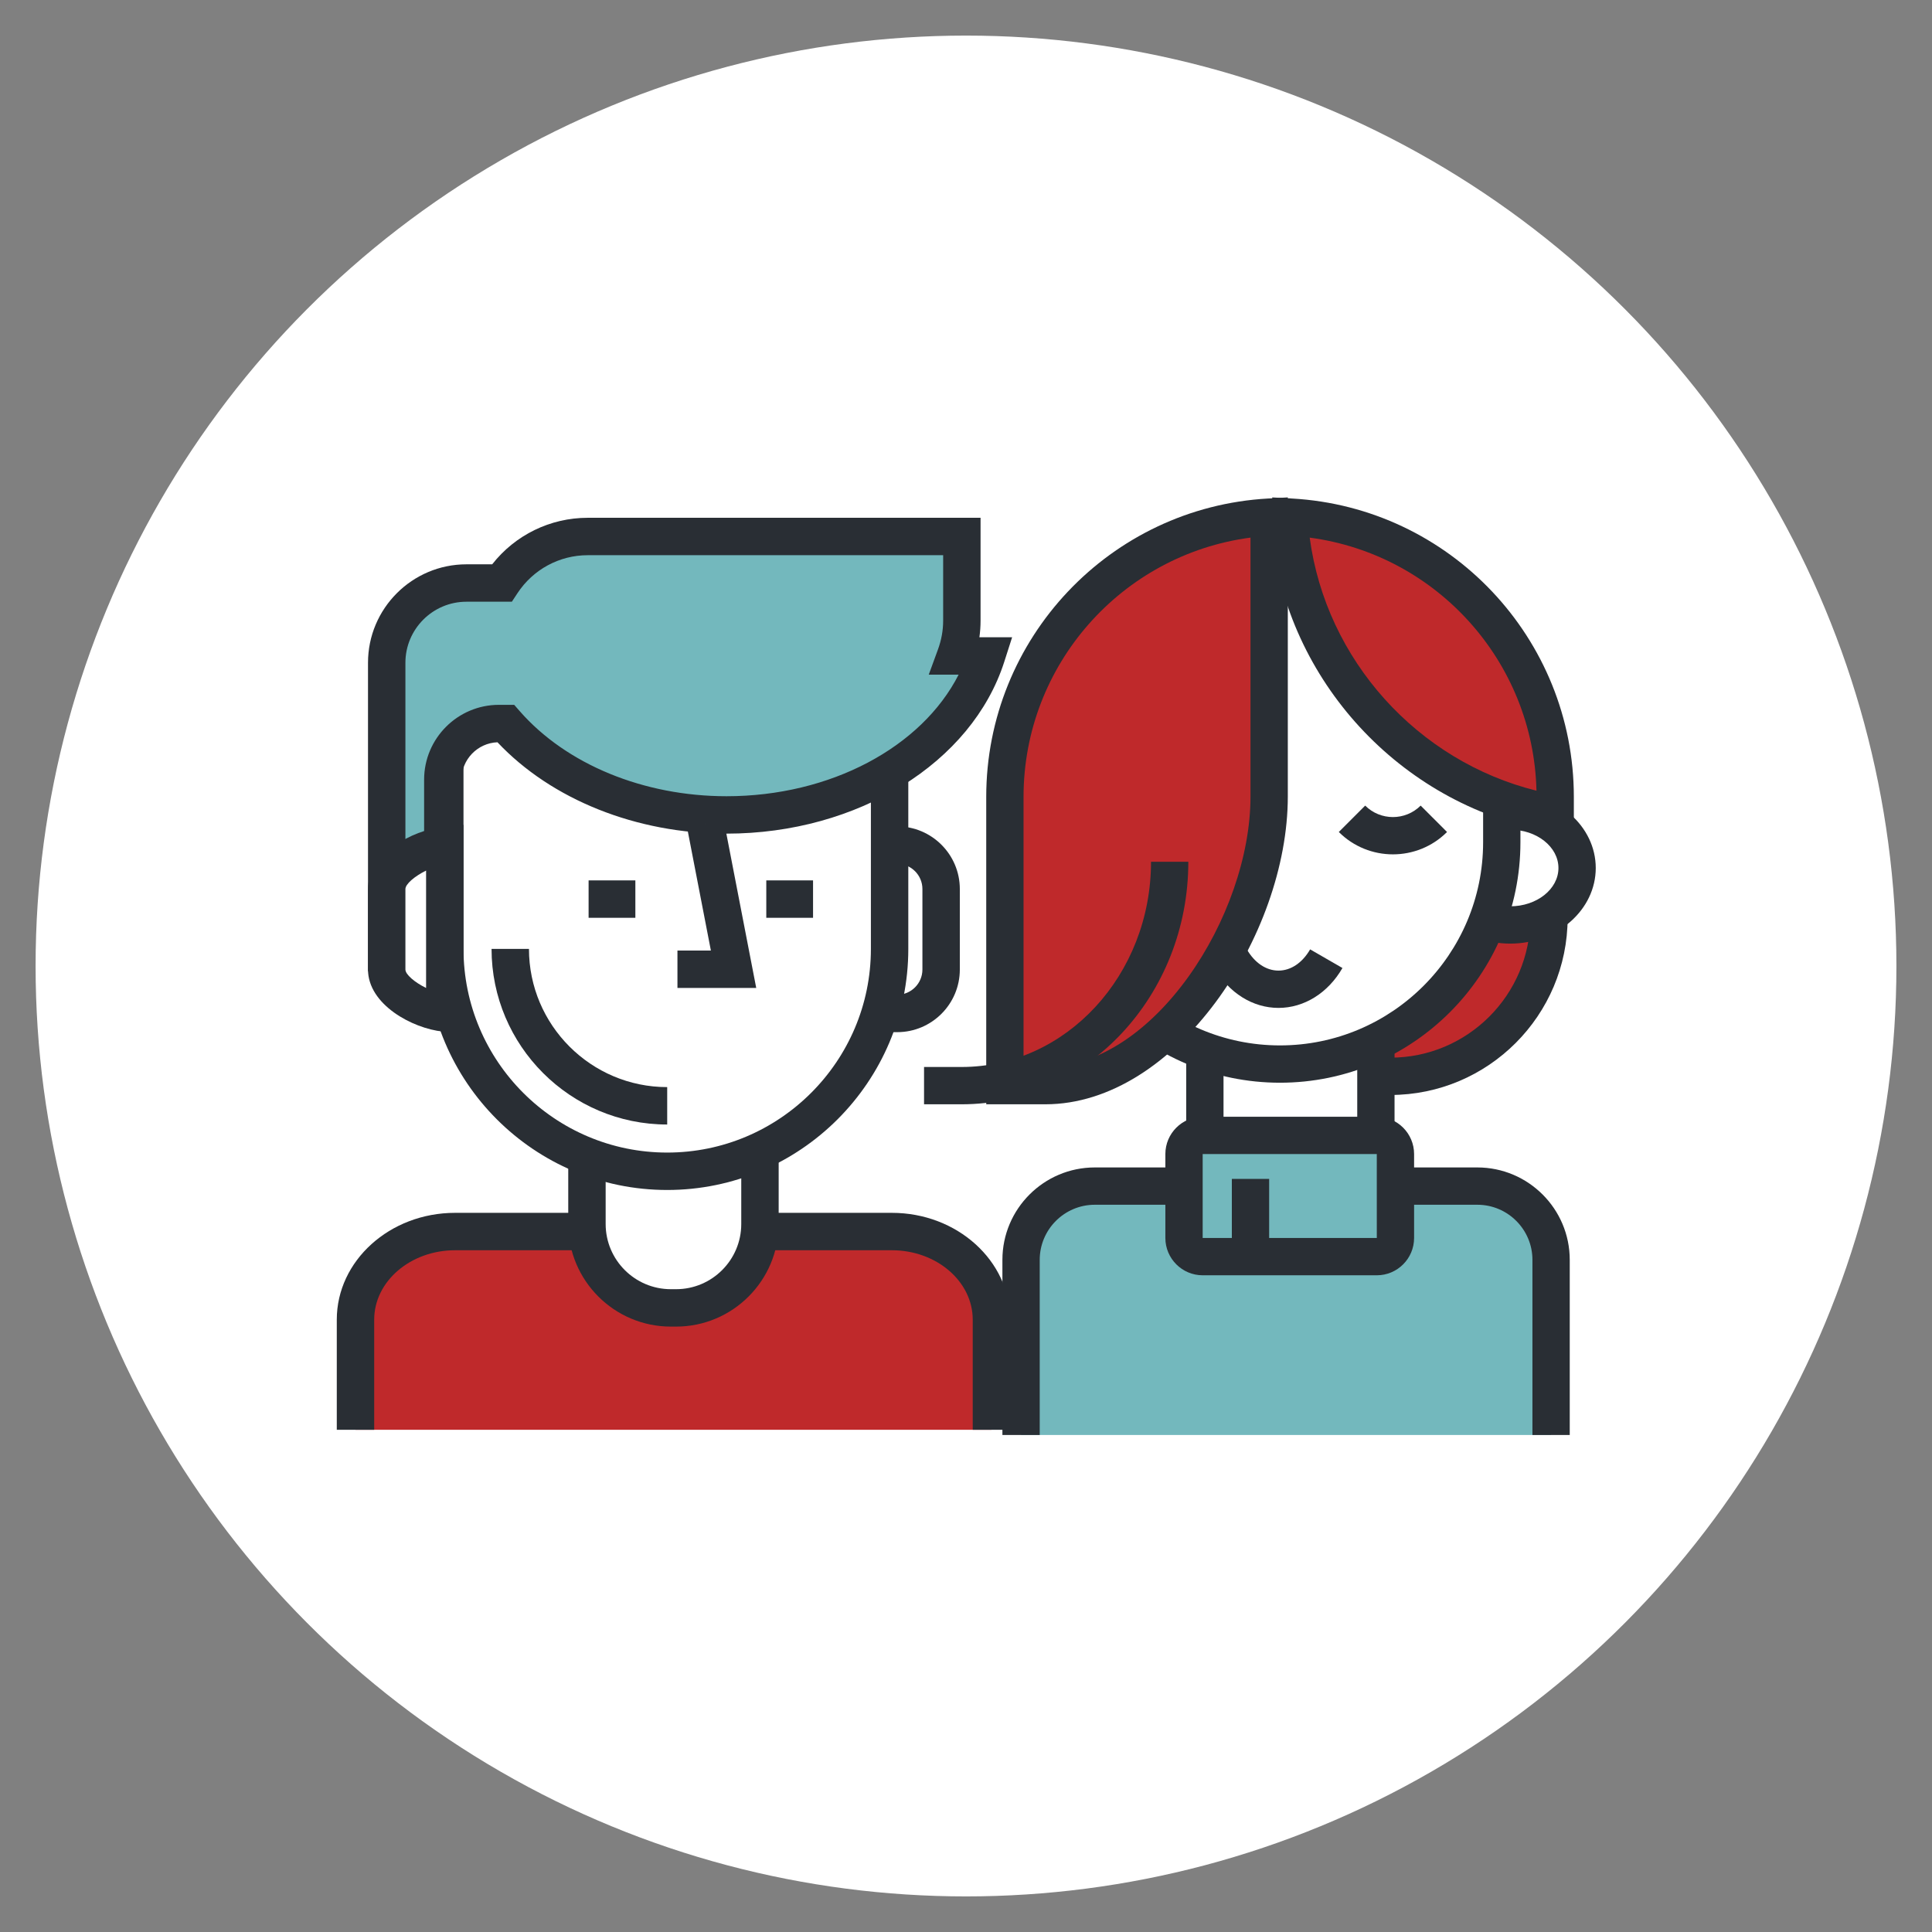 <?xml version="1.0" encoding="UTF-8" standalone="no"?>
<!DOCTYPE svg PUBLIC "-//W3C//DTD SVG 1.1//EN" "http://www.w3.org/Graphics/SVG/1.1/DTD/svg11.dtd">
<svg width="100%" height="100%" viewBox="0 0 580 580" version="1.1" xmlns="http://www.w3.org/2000/svg" xmlns:xlink="http://www.w3.org/1999/xlink" xml:space="preserve" xmlns:serif="http://www.serif.com/" style="fill-rule:evenodd;clip-rule:evenodd;stroke-linejoin:round;stroke-miterlimit:2;">
    <rect x="0" y="0" width="580" height="580" fill="#808080" stroke="none"/>
    <g transform="matrix(1,0,0,1,149.229,79.476)">
        <circle cx="140.771" cy="210.524" r="279.316" style="fill:white;"/>
    </g>
    <g id="Layer-4" serif:id="Layer 4" transform="matrix(0.448,0,0,0.448,101.079,148.564)">
        <g id="industry-clients">
            <g id="Layer-41" serif:id="Layer 4">
                <g>
                    <path d="M12.594,626.481L12.594,552.689C12.594,520.082 42.462,493.648 79.304,493.648L372.042,493.648C408.885,493.648 438.741,520.082 438.741,552.689L438.741,626.481" style="fill:rgb(191,41,43);fill-rule:nonzero;"/>
                    <path d="M451.274,626.481L426.207,626.481L426.207,552.689C426.207,527.045 401.91,506.182 372.042,506.182L79.304,506.182C49.43,506.182 25.127,527.045 25.127,552.689L25.127,626.481L0.06,626.481L0.06,552.689C0.06,513.22 35.606,481.115 79.304,481.115L372.042,481.115C415.735,481.115 451.274,513.22 451.274,552.689L451.274,626.481Z" style="fill:rgb(41,46,52);fill-rule:nonzero;"/>
                    <path d="M283.636,488.597C283.636,519.643 258.468,544.811 227.422,544.811L223.912,544.811C192.866,544.811 167.699,519.643 167.699,488.597L167.699,344.56C167.699,313.514 192.866,288.346 223.912,288.346L227.422,288.346C258.468,288.346 283.636,313.514 283.636,344.56L283.636,488.597Z" style="fill:white;fill-rule:nonzero;"/>
                    <path d="M223.91,300.879C199.827,300.879 180.23,320.469 180.23,344.559L180.23,488.597C180.23,512.68 199.827,532.277 223.91,532.277L227.426,532.277C251.51,532.277 271.1,512.68 271.1,488.597L271.1,344.559C271.1,320.469 251.51,300.879 227.426,300.879L223.91,300.879ZM227.426,557.344L223.91,557.344C186.002,557.344 155.163,526.505 155.163,488.597L155.163,344.559C155.163,306.651 186.002,275.812 223.91,275.812L227.426,275.812C265.328,275.812 296.167,306.651 296.167,344.559L296.167,488.597C296.167,526.505 265.328,557.344 227.426,557.344" style="fill:rgb(41,46,52);fill-rule:nonzero;"/>
                    <path d="M405.029,318.07C405.029,334.326 391.849,347.499 375.606,347.499L373.149,347.499C356.893,347.499 343.72,334.326 343.72,318.07L343.72,264.125C343.72,247.869 356.893,234.696 373.149,234.696L375.606,234.696C391.849,234.696 405.029,247.869 405.029,264.125L405.029,318.07Z" style="fill:white;fill-rule:nonzero;"/>
                    <path d="M373.147,247.231C363.834,247.231 356.257,254.808 356.257,264.121L356.257,318.072C356.257,327.385 363.834,334.968 373.147,334.968L375.609,334.968C384.916,334.968 392.492,327.385 392.492,318.072L392.492,264.121C392.492,254.808 384.916,247.231 375.609,247.231L373.147,247.231ZM375.609,360.035L373.147,360.035C350.009,360.035 331.19,341.209 331.19,318.072L331.19,264.121C331.19,240.983 350.009,222.164 373.147,222.164L375.609,222.164C398.74,222.164 417.56,240.983 417.56,264.121L417.56,318.072C417.56,341.209 398.74,360.035 375.609,360.035" style="fill:rgb(41,46,52);fill-rule:nonzero;"/>
                    <path d="M370.503,304.227C370.503,386.536 303.785,453.259 221.47,453.259C139.155,453.259 72.432,386.536 72.432,304.227L72.432,185.006C72.432,102.703 139.155,35.98 221.47,35.98C303.785,35.98 370.503,102.703 370.503,185.006L370.503,304.227Z" style="fill:white;fill-rule:nonzero;"/>
                    <path d="M221.469,48.515C146.204,48.515 84.97,109.743 84.97,185.008L84.97,304.229C84.97,379.494 146.204,440.727 221.469,440.727C296.734,440.727 357.968,379.494 357.968,304.229L357.968,185.008C357.968,109.743 296.734,48.515 221.469,48.515M221.469,465.795C132.379,465.795 59.903,393.318 59.903,304.229L59.903,185.008C59.903,95.924 132.379,23.448 221.469,23.448C310.559,23.448 383.035,95.924 383.035,185.008L383.035,304.229C383.035,393.318 310.559,465.795 221.469,465.795" style="fill:rgb(41,46,52);fill-rule:nonzero;"/>
                    <path d="M221.469,409.393C163.475,409.393 116.305,362.216 116.305,304.229" style="fill:white;fill-rule:nonzero;"/>
                    <path d="M221.469,421.927C156.569,421.927 103.771,369.128 103.771,304.229L128.838,304.229C128.838,355.304 170.394,396.859 221.469,396.859L221.469,421.927Z" style="fill:rgb(41,46,52);fill-rule:nonzero;"/>
                    <path d="M414.673,107.935C417.374,100.552 418.922,92.612 418.922,84.29L418.922,27.888L168.248,27.888C144.139,27.888 122.938,40.303 110.611,59.066L86.941,59.066C57.443,59.066 33.51,82.98 33.51,112.491L33.51,306.764L71.111,306.764L71.111,190.827C71.111,170.058 87.956,153.225 108.712,153.225L113.256,153.225C145.637,190.181 199.776,214.471 261.235,214.471C345.293,214.471 415.845,169.143 435.442,107.935L414.673,107.935Z" style="fill:rgb(115,184,189);fill-rule:nonzero;"/>
                    <path d="M46.046,294.233L58.579,294.233L58.579,190.83C58.579,163.187 81.071,140.695 108.714,140.695L118.942,140.695L122.683,144.969C153.942,180.64 205.738,201.941 261.237,201.941C330.806,201.941 391.933,169.184 416.756,120.472L396.739,120.472L402.9,103.626C405.218,97.303 406.39,90.798 406.39,84.293L406.39,40.425L168.249,40.425C149.217,40.425 131.582,49.969 121.091,65.95L117.375,71.603L86.937,71.603C64.389,71.603 46.046,89.946 46.046,112.494L46.046,294.233ZM83.647,319.3L20.978,319.3L20.978,112.494C20.978,76.121 50.57,46.535 86.937,46.535L104.196,46.535C119.606,26.895 143.075,15.357 168.249,15.357L431.458,15.357L431.458,84.293C431.458,88.009 431.195,91.719 430.681,95.404L452.615,95.404L447.376,111.754C425.655,179.612 349.111,227.008 261.237,227.008C200.837,227.008 143.947,204.216 107.73,165.781C94.363,166.295 83.647,177.337 83.647,190.83L83.647,319.3Z" style="fill:rgb(41,46,52);fill-rule:nonzero;"/>
                    <path d="M72.435,235.004C57.639,236.545 33.511,248.91 33.511,264.119L33.511,318.071C33.511,333.287 57.639,345.651 72.435,347.193L72.435,235.004Z" style="fill:white;fill-rule:nonzero;"/>
                    <path d="M59.901,251.769C52.249,255.523 46.045,260.806 46.045,264.121L46.045,318.073C46.045,321.382 52.249,326.671 59.901,330.425L59.901,251.769ZM84.968,361.095L71.137,359.66C50.632,357.523 20.977,341.486 20.977,318.073L20.977,264.121C20.977,240.702 50.632,224.671 71.137,222.534L84.968,221.099L84.968,361.095Z" style="fill:rgb(41,46,52);fill-rule:nonzero;"/>
                    <path d="M247.136,220.738L265.937,317.875L228.336,317.875" style="fill:white;fill-rule:nonzero;"/>
                    <path d="M281.129,330.408L228.337,330.408L228.337,305.341L250.741,305.341L234.83,223.12L259.44,218.357L281.129,330.408Z" style="fill:rgb(41,46,52);fill-rule:nonzero;"/>
                    <rect x="168.802" y="258.338" width="31.334" height="25.067" style="fill:rgb(41,46,52);"/>
                    <rect x="287.872" y="258.338" width="31.334" height="25.067" style="fill:rgb(41,46,52);"/>
                </g>
                <g id="Layer-42" serif:id="Layer 4">
                    <g>
                        <path d="M812.354,283.37C812.354,342.054 764.783,389.625 706.099,389.625C647.415,389.625 599.844,342.054 599.844,283.37L599.844,247.95C599.844,189.266 647.415,141.695 706.099,141.695C764.783,141.695 812.354,189.266 812.354,247.95L812.354,283.37Z" style="fill:rgb(191,41,43);fill-rule:nonzero;"/>
                        <path d="M706.099,154.196C654.403,154.196 612.344,196.254 612.344,247.95L612.344,283.37C612.344,335.066 654.403,377.125 706.099,377.125C757.795,377.125 799.853,335.066 799.853,283.37L799.853,247.95C799.853,196.254 757.795,154.196 706.099,154.196M706.099,402.126C640.615,402.126 587.343,348.855 587.343,283.37L587.343,247.95C587.343,182.466 640.615,129.195 706.099,129.195C771.583,129.195 824.854,182.466 824.854,247.95L824.854,283.37C824.854,348.855 771.583,402.126 706.099,402.126" style="fill:rgb(41,46,52);fill-rule:nonzero;"/>
                        <path d="M831.196,250.034C831.196,271.117 811.132,288.205 786.381,288.205C761.63,288.205 741.573,271.117 741.573,250.034C741.573,228.952 761.63,211.864 786.381,211.864C811.132,211.864 831.196,228.952 831.196,250.034" style="fill:white;fill-rule:nonzero;"/>
                        <path d="M786.382,224.365C768.568,224.365 754.074,235.878 754.074,250.035C754.074,264.192 768.568,275.705 786.382,275.705C804.201,275.705 818.696,264.192 818.696,250.035C818.696,235.878 804.201,224.365 786.382,224.365M786.382,300.706C754.78,300.706 729.073,277.974 729.073,250.035C729.073,222.096 754.78,199.364 786.382,199.364C817.983,199.364 843.697,222.096 843.697,250.035C843.697,277.974 817.983,300.706 786.382,300.706" style="fill:rgb(41,46,52);fill-rule:nonzero;"/>
                        <path d="M639.067,563.586C607.422,563.586 581.764,537.929 581.764,506.284L581.764,199.551C581.764,167.906 607.422,142.242 639.067,142.242C670.706,142.242 696.37,167.906 696.37,199.551L696.37,506.284C696.37,537.929 670.706,563.586 639.067,563.586" style="fill:white;fill-rule:nonzero;"/>
                        <path d="M639.067,154.745C614.36,154.745 594.265,174.846 594.265,199.547L594.265,506.286C594.265,530.987 614.36,551.088 639.067,551.088C663.768,551.088 683.869,530.987 683.869,506.286L683.869,199.547C683.869,174.846 663.768,154.745 639.067,154.745M639.067,576.089C600.578,576.089 569.264,544.775 569.264,506.286L569.264,199.547C569.264,161.058 600.578,129.744 639.067,129.744C677.556,129.744 708.87,161.058 708.87,199.547L708.87,506.286C708.87,544.775 677.556,576.089 639.067,576.089" style="fill:rgb(41,46,52);fill-rule:nonzero;"/>
                        <path d="M780.723,232.779C780.723,314.871 714.189,381.417 632.092,381.417C550.007,381.417 483.454,314.871 483.454,232.779L483.454,170.12C483.454,88.042 550.007,21.495 632.092,21.495C714.189,21.495 780.723,88.042 780.723,170.12L780.723,232.779Z" style="fill:white;fill-rule:nonzero;"/>
                        <path d="M632.09,33.997C557.024,33.997 495.959,95.062 495.959,170.122L495.959,232.781C495.959,307.846 557.024,368.918 632.09,368.918C707.156,368.918 768.222,307.846 768.222,232.781L768.222,170.122C768.222,95.062 707.156,33.997 632.09,33.997M632.09,393.919C543.236,393.919 470.958,321.635 470.958,232.781L470.958,170.122C470.958,81.28 543.236,8.995 632.09,8.995C720.938,8.995 793.223,81.28 793.223,170.122L793.223,232.781C793.223,321.635 720.938,393.919 632.09,393.919" style="fill:rgb(41,46,52);fill-rule:nonzero;"/>
                        <path d="M599.069,310.807C606.207,323.188 617.876,331.289 631.095,331.289C644.321,331.289 655.99,323.188 663.128,310.807" style="fill:white;fill-rule:nonzero;"/>
                        <path d="M631.095,343.789C613.907,343.789 597.888,333.795 588.237,317.05L609.901,304.568C615.107,313.6 622.839,318.788 631.095,318.788C639.358,318.788 647.09,313.6 652.303,304.562L673.96,317.05C664.303,333.795 648.284,343.789 631.095,343.789" style="fill:rgb(41,46,52);fill-rule:nonzero;"/>
                        <path d="M458.596,629.977L458.596,512.616C458.596,485.327 480.722,463.195 508.01,463.195L764.353,463.195C791.648,463.195 813.768,485.327 813.768,512.616L813.768,629.977" style="fill:rgb(115,184,189);fill-rule:nonzero;"/>
                        <path d="M826.27,629.977L801.269,629.977L801.269,512.616C801.269,492.259 784.712,475.695 764.354,475.695L508.012,475.695C487.654,475.695 471.097,492.259 471.097,512.616L471.097,629.977L446.096,629.977L446.096,512.616C446.096,478.477 473.873,450.694 508.012,450.694L764.354,450.694C798.494,450.694 826.27,478.477 826.27,512.616L826.27,629.977Z" style="fill:rgb(41,46,52);fill-rule:nonzero;"/>
                        <path d="M707.783,240.891C694.651,240.891 681.519,235.897 671.519,225.903L689.195,208.221C699.445,218.465 716.115,218.465 726.365,208.221L744.041,225.903C734.047,235.897 720.915,240.891 707.783,240.891" style="fill:rgb(41,46,52);fill-rule:nonzero;"/>
                        <path d="M447.756,202.376L447.756,395.872L474.838,395.872C557.686,395.872 624.845,284.961 624.845,202.114L624.845,14.924C526.116,20.462 447.756,102.253 447.756,202.376" style="fill:rgb(191,41,43);fill-rule:nonzero;"/>
                        <path d="M460.256,383.375L474.838,383.375C547.604,383.375 612.344,282.014 612.344,202.117L612.344,28.64C526.053,40.016 460.256,113.919 460.256,202.379L460.256,383.375ZM474.838,408.376L435.255,408.376L435.255,202.379C435.255,96.206 518.221,8.383 624.145,2.439L637.346,1.701L637.346,202.117C637.346,294.965 562.361,408.376 474.838,408.376" style="fill:rgb(41,46,52);fill-rule:nonzero;"/>
                        <path d="M418.756,408.376L393.586,408.376L393.586,383.375L418.756,383.375C488.741,383.375 545.681,321.691 545.681,245.869L570.682,245.869C570.682,335.473 502.523,408.376 418.756,408.376" style="fill:rgb(41,46,52);fill-rule:nonzero;"/>
                        <path d="M639.427,14.926L639.427,28.764C651.253,122.793 723.75,197.89 816.516,213.616L816.516,202.378C816.516,102.261 738.163,20.463 639.427,14.926" style="fill:rgb(191,41,43);fill-rule:nonzero;"/>
                        <path d="M652.016,28.656C662.96,110.748 724.325,178.463 803.973,198.233C801.954,111.654 736.913,39.894 652.016,28.656M829.017,228.409L814.429,225.934C716.481,209.34 639.421,128.898 627.027,30.325L626.927,28.763L626.927,1.705L640.128,2.443C746.051,8.387 829.017,96.209 829.017,202.377L829.017,228.409Z" style="fill:rgb(41,46,52);fill-rule:nonzero;"/>
                        <path d="M709.468,497.961C709.468,504.868 703.867,510.462 696.967,510.462L580.293,510.462C573.393,510.462 567.792,504.868 567.792,497.961L567.792,441.709C567.792,434.808 573.393,429.208 580.293,429.208L696.967,429.208C703.867,429.208 709.468,434.808 709.468,441.709L709.468,497.961Z" style="fill:rgb(115,184,189);fill-rule:nonzero;"/>
                        <path d="M580.294,441.709L580.294,497.961L696.98,497.961L696.968,441.709L580.294,441.709ZM696.968,522.962L580.294,522.962C566.512,522.962 555.293,511.749 555.293,497.961L555.293,441.709C555.293,427.921 566.512,416.708 580.294,416.708L696.968,416.708C710.75,416.708 721.969,427.921 721.969,441.709L721.969,497.961C721.969,511.749 710.75,522.962 696.968,522.962" style="fill:rgb(41,46,52);fill-rule:nonzero;"/>
                        <rect x="599.844" y="458.376" width="25.001" height="47.915" style="fill:rgb(41,46,52);"/>
                    </g>
                </g>
            </g>
        </g>
    </g>
</svg>
